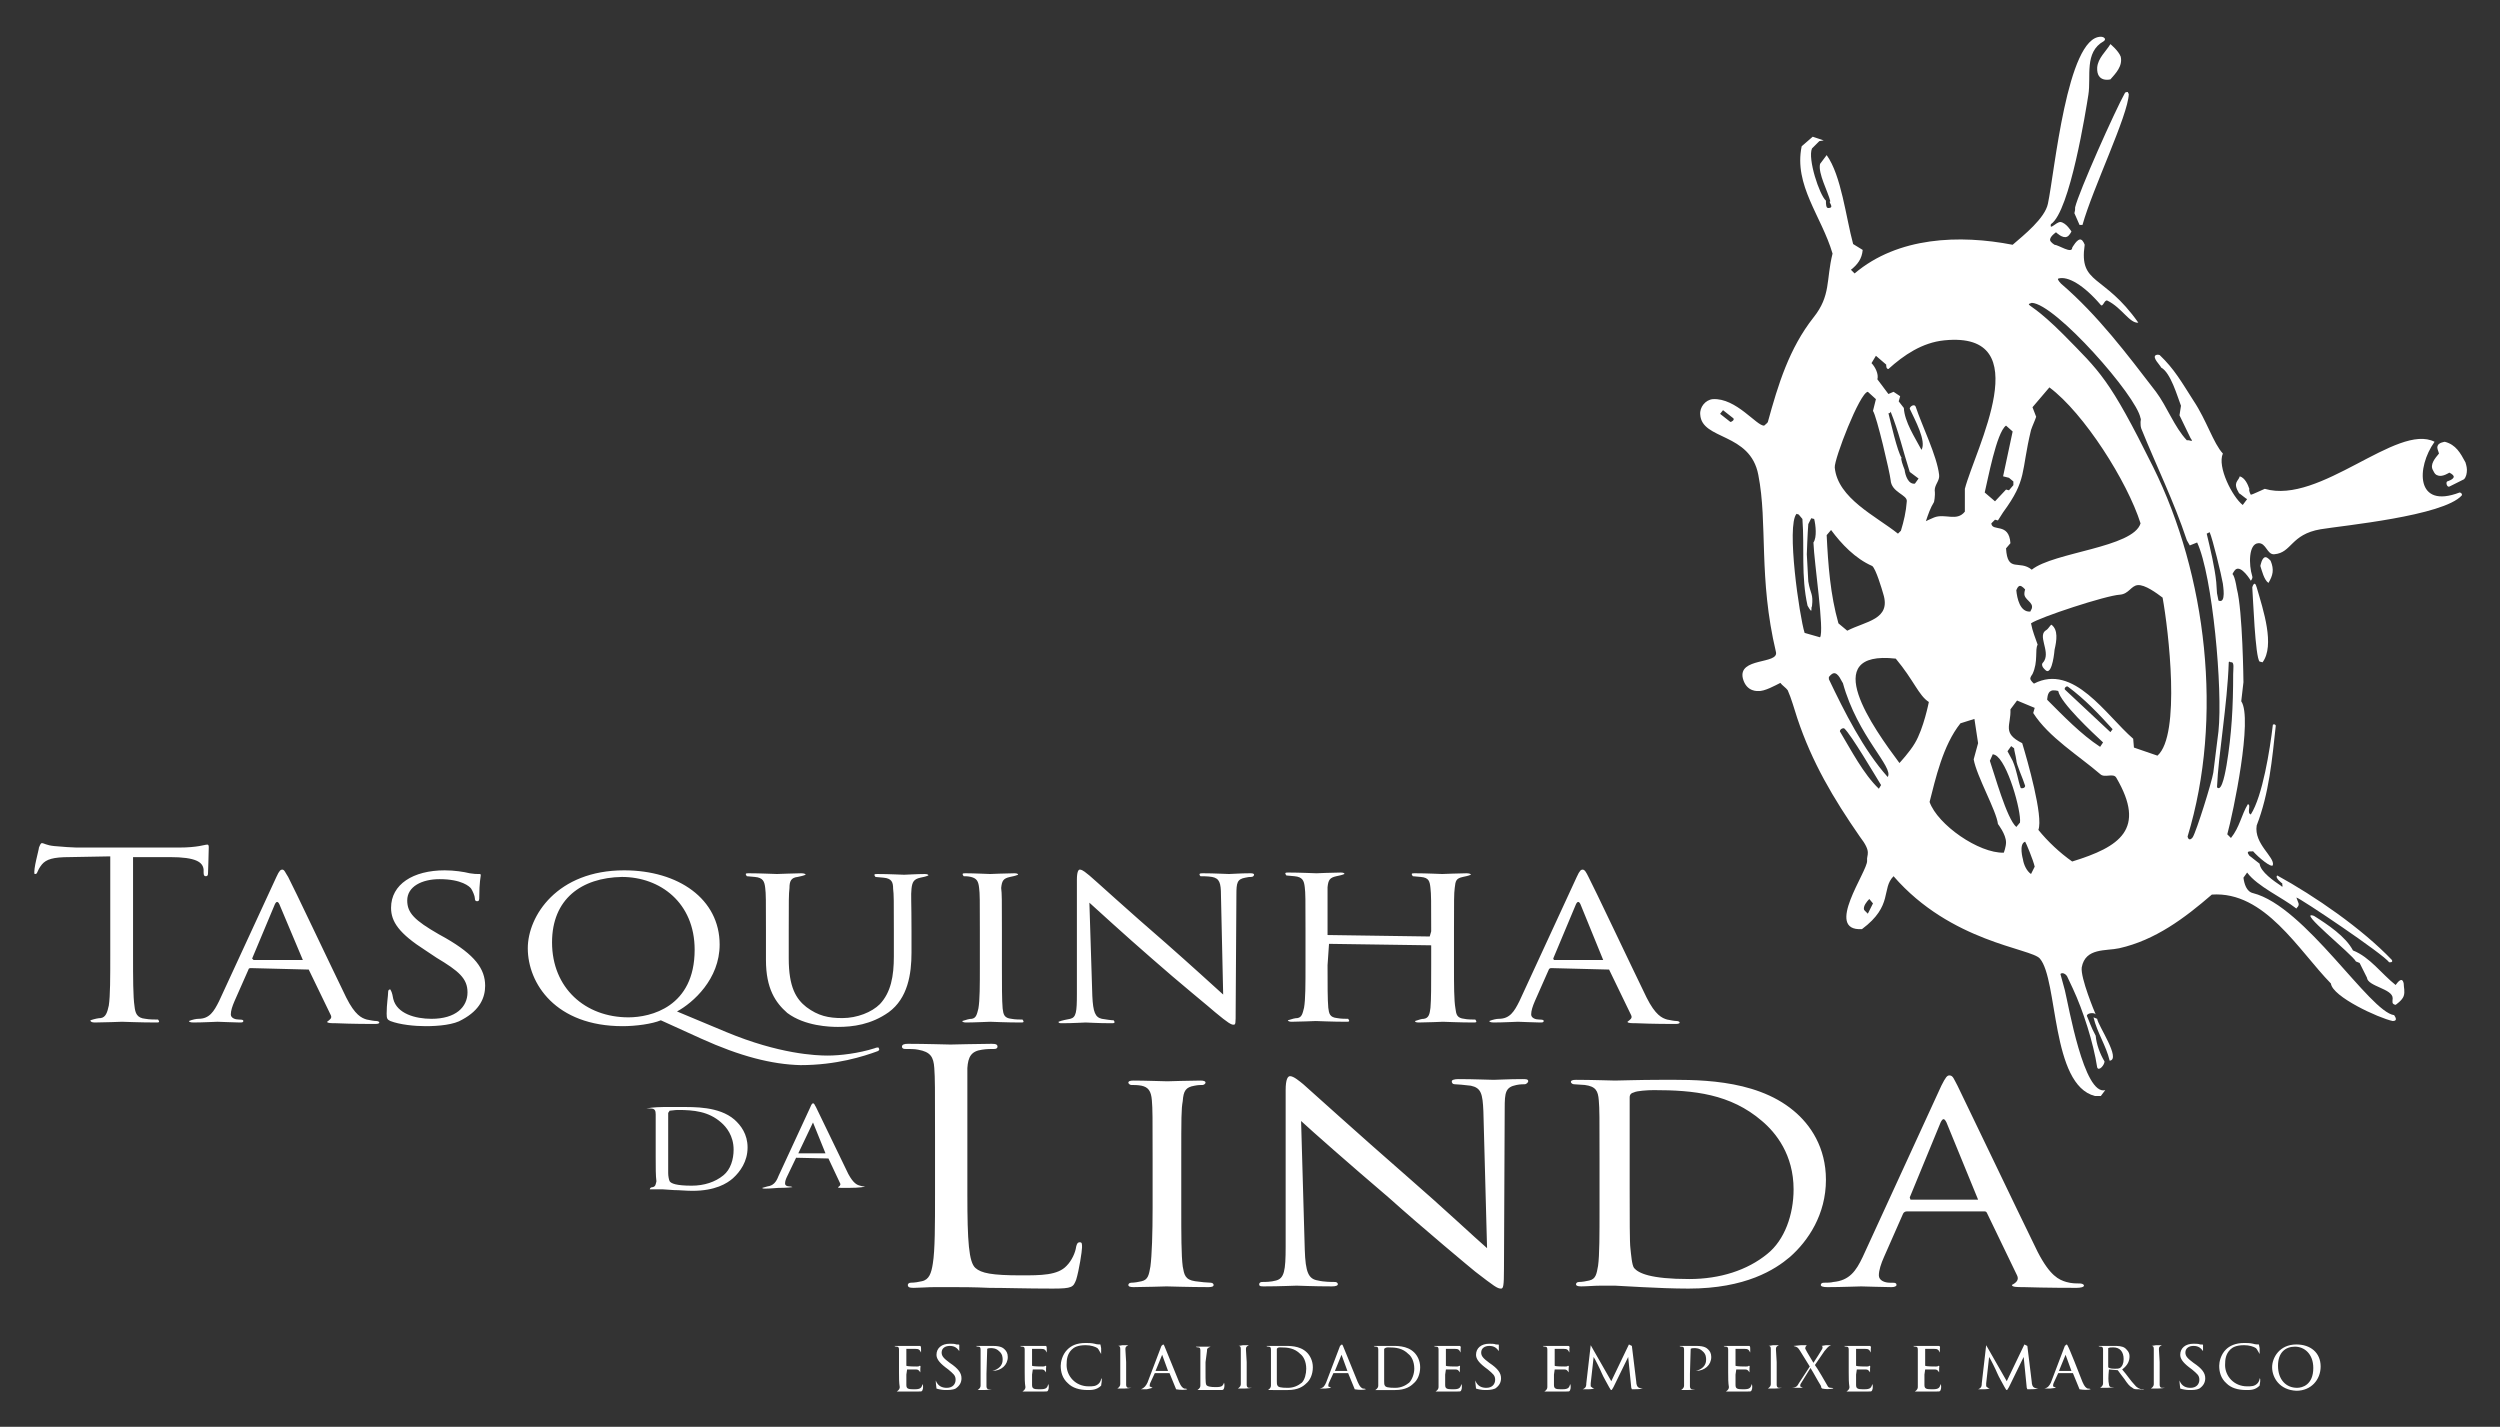 <?xml version="1.0" encoding="utf-8"?>
<!-- Generator: Adobe Illustrator 22.1.0, SVG Export Plug-In . SVG Version: 6.00 Build 0)  -->
<svg version="1.1" id="Layer_1" xmlns="http://www.w3.org/2000/svg" xmlns:xlink="http://www.w3.org/1999/xlink" x="0px" y="0px"
	 viewBox="0 0 340.1 194.1" style="enable-background:new 0 0 340.1 194.1;" xml:space="preserve">
<rect x="0" y="0" width="340.1" height="194.1" fill="#333333" stroke="none"/>
<style type="text/css">
	.st0{fill:#FFFFFF;}
</style>
<g>
	<path class="st0" d="M18.1,116.6V130c0,3,0,5.6,0.2,6.9c0.1,0.9,0.3,1.6,1.5,1.7c0.5,0.1,1.3,0.1,1.7,0.1c0.3,0.4,0.1,0.4-0.3,0.4
		c-2.1,0-4.4-0.1-4.6-0.1s-2.5,0.1-3.7,0.1c-0.4,0-0.6-0.1-0.6-0.3c0.6-0.2,1.1-0.3,1.4-0.3c0.7-0.1,0.9-0.8,1.1-1.7
		c0.2-1.3,0.2-3.8,0.2-6.9v-13.4l-5.5,0.1c-2.3,0-3.2,0.3-3.8,1c-0.4,0.5-0.5,0.8-0.6,1c-0.1,0.3-0.2,0.3-0.4,0.3
		c-0.2-0.6,0.6-3.3,0.6-3.6c0.1-0.2,0.2-0.6,0.4-0.6c0.3,0,0.6,0.3,1.7,0.4s2.5,0.2,3,0.2h14c1.2,0,2.1-0.1,2.7-0.2s0.9-0.2,1.1-0.2
		s0.2,0.2,0.2,0.4c0,1-0.1,3.1-0.1,3.5c0,0.3-0.1,0.4-0.3,0.4c-0.2,0-0.3-0.1-0.3-0.5v-0.4c-0.1-1-1-1.7-4.6-1.7L18.1,116.6z
		 M29.8,136.2l7.8-16.9c0.4-0.9,0.6-1,0.8-1c0.3,0,0.4,0.4,0.8,1c0.6,1.1,5.9,12.3,7.9,16.4c1.2,2.4,2.1,2.8,2.8,3
		c0.5,0.1,1,0.2,1.3,0.2c0.2,0,0.4,0.1,0.4,0.2c0,0.2-0.4,0.2-0.7,0.2c-0.5,0-2.9,0-5.2-0.1c-0.6,0-1.2,0-1.2-0.2
		c0.4-0.3,0.7-0.5,0.5-0.9l-3-6.2l-7.9-0.2c-0.2,0-0.3,0.1-0.3,0.2l-1.9,4.3c-0.3,0.7-0.5,1.3-0.5,1.8s0.6,0.7,1.1,0.7
		c0.6,0,0.6,0.1,0.6,0.2c0,0.2-0.2,0.2-0.5,0.2c-0.8,0-2.6-0.1-3-0.1c-0.3,0-2,0.1-3.3,0.1c-0.4,0-0.6-0.1-0.6-0.2
		c0.5-0.2,1-0.3,1.3-0.3C28.5,138.6,29.1,137.6,29.8,136.2z M34.5,130.6h6.7L38,123c-0.2-0.4-0.4-0.4-0.6,0l-3.1,7.4L34.5,130.6z
		 M57.9,139.6c-1.5,0-3.5-0.2-4.8-0.7c-0.4-0.2-0.5-0.3-0.5-1c0-1.3,0.2-2.4,0.2-2.9c0-0.3,0.1-0.4,0.3-0.4c0.3,0.5,0.3,0.9,0.4,1.3
		c0.5,2,3,2.7,5.2,2.7c3.3,0,4.9-1.6,4.9-3.6c0-1.9-1.2-2.9-4.2-4.7l-1.5-1c-3.6-2.3-4.7-3.9-4.7-5.8c0-3.2,3-5.1,7.3-5.1
		c1.3,0,2.6,0.2,3.4,0.4c0.6,0.1,0.9,0.1,1.2,0.1s0.3,0,0.3,0.2c0,0.1-0.2,1-0.2,2.9c0,0.4,0,0.6-0.3,0.6c-0.2,0-0.3-0.1-0.3-0.4
		s-0.3-1-0.5-1.3c-0.2-0.3-1.3-1.3-4.3-1.3c-2.4,0-4.4,1-4.4,2.9c0,1.7,1,2.7,4.3,4.6l0.9,0.5c4,2.3,5.4,4.2,5.4,6.5
		c0,1.6-0.7,3.3-3.1,4.6C61.8,139.4,59.7,139.6,57.9,139.6z M95.4,141.3l-5.5-2.5c-1.2,0.5-3.4,0.8-5.2,0.8
		c-9.1,0-12.9-5.8-12.9-10.6c0-4.4,4-10.6,13.1-10.6c7.4,0,13,3.9,13,10.1c0,4.7-3.6,7.9-5.8,9.1l6.7,2.8c7.2,3,12.2,3.2,13.8,3.2
		c1.7,0,4.2-0.3,6.4-1c0.2-0.1,0.4-0.1,0.5-0.1c0.2,0.3,0.1,0.4-0.1,0.5c-1.9,0.7-5.6,1.9-10.5,1.9
		C105,144.8,100.7,143.7,95.4,141.3z M75.1,128.2c0,6.2,4.5,10.2,10.4,10.2c3,0,9-1.4,9-9.2c0-6.4-4.7-9.9-9.9-9.9
		C79.1,119.4,75.1,122.3,75.1,128.2z M104.2,130.6v-4c0-4.2,0-5-0.1-5.8c-0.1-0.9-0.3-1.4-1.4-1.5c-0.3,0-0.8-0.1-1.1-0.1
		c-0.3-0.4-0.1-0.4,0.3-0.4c1.5,0,3.5,0.1,3.8,0.1s2.4-0.1,3.3-0.1c0.4,0,0.6,0.1,0.6,0.2c-0.5,0.2-0.7,0.2-1.1,0.3
		c-0.9,0.1-1.1,0.6-1.1,1.5c-0.1,0.9-0.1,1.6-0.1,5.8v3.8c0,3.9,1,5.5,2.4,6.6c1.6,1.2,3,1.5,4.9,1.5c2,0,4-0.8,5.1-1.9
		c1.5-1.6,1.9-3.8,1.9-6.5v-3.4c0-4.2,0-5-0.1-5.8c0-0.9-0.2-1.4-1.3-1.5c-0.3,0-0.8-0.1-1.1-0.1c-0.3-0.4-0.1-0.4,0.3-0.4
		c1.5,0,3.4,0.1,3.6,0.1s1.8-0.1,2.8-0.1c0.4,0,0.5,0.1,0.5,0.2c-0.5,0.2-0.7,0.2-1.1,0.3c-0.9,0.2-1.1,0.6-1.2,1.5s0,1.6,0,5.8v2.9
		c0,2.9-0.5,6.2-3.1,8.1c-2.4,1.7-4.9,2-6.9,2c-1.1,0-4.5-0.1-6.9-1.9C105.5,136.4,104.2,134.5,104.2,130.6z M136.3,126.6v4.8
		c0,2.6,0,4.7,0.1,5.8c0.1,0.8,0.2,1.3,1.2,1.4c0.5,0.1,1.2,0.1,1.5,0.1c0.3,0.4,0.1,0.4-0.3,0.4c-1.8,0-4-0.1-4.1-0.1
		c-0.2,0-2.2,0.1-3.3,0.1c-0.3,0-0.5-0.1-0.5-0.2c0.6-0.2,1-0.3,1.3-0.3c0.6-0.1,0.7-0.6,0.9-1.4c0.2-1.1,0.2-3.2,0.2-5.8v-4.8
		c0-4.2,0-5-0.1-5.8c-0.1-0.9-0.3-1.3-1.1-1.5c-0.4-0.1-0.8-0.1-1-0.1c-0.3-0.4-0.1-0.4,0.3-0.4c1.1,0,3.1,0.1,3.3,0.1
		c0.1,0,2.3-0.1,3.3-0.1c0.4,0,0.5,0.1,0.5,0.2c-0.5,0.2-0.7,0.2-1.1,0.3c-0.9,0.2-1.1,0.5-1.2,1.5
		C136.3,121.6,136.3,122.4,136.3,126.6z M148.2,122.8l0.4,12.7c0.1,2.2,0.4,2.9,1.3,3.1c0.6,0.1,1.3,0.2,1.6,0.2
		c0.3,0.4,0,0.4-0.3,0.4c-1.9,0-3.2-0.1-3.5-0.1s-1.7,0.1-3.2,0.1c-0.3,0-0.5,0-0.5-0.2c0.5-0.2,1.1-0.3,1.6-0.4
		c0.8-0.2,0.9-0.9,0.9-3.4v-15.5c0-1.1,0.2-1.4,0.4-1.4c0.4,0,0.9,0.5,1.3,0.8c0.5,0.4,5.3,4.8,10.4,9.2c3.3,2.9,6.8,6.1,7.8,7
		l-0.3-13.5c0-1.7-0.2-2.3-1.2-2.5c-0.6-0.1-1.3-0.1-1.6-0.1c-0.3-0.4,0-0.4,0.4-0.4c1.5,0,3.1,0.1,3.5,0.1s1.5-0.1,2.8-0.1
		c0.3,0,0.6,0,0.6,0.2c0,0.1-0.1,0.3-0.4,0.3c-0.2,0-0.4,0-0.8,0.1c-1.1,0.2-1.2,0.7-1.2,2.3l-0.1,15.8c0,1.8,0,1.9-0.3,1.9
		s-0.7-0.2-2.5-1.7c-0.3-0.3-5.1-4.2-8.6-7.3C152.9,127.1,149.2,123.7,148.2,122.8z M197.8,126.6v4.8c0,2.6,0,4.7,0.2,5.8
		c0.1,0.8,0.2,1.3,1.2,1.4c0.4,0.1,1.2,0.1,1.5,0.1c0.3,0.4,0.1,0.4-0.3,0.4c-1.8,0-3.9-0.1-4.1-0.1c-0.1,0-2.3,0.1-3.3,0.1
		c-0.4,0-0.5-0.1-0.5-0.2c0.6-0.2,0.9-0.3,1.2-0.3c0.7-0.1,0.8-0.7,0.9-1.5c0.1-1.1,0.1-3.1,0.1-5.8v-2.7l-13.9-0.2l-0.2,2.9
		c0,2.6,0,4.7,0.1,5.8c0.1,0.8,0.2,1.3,1.2,1.4c0.5,0.1,1.2,0.1,1.5,0.1c0.3,0.4,0.1,0.4-0.3,0.4c-1.8,0-3.9-0.1-4.1-0.1
		c-0.2,0-2.3,0.1-3.3,0.1c-0.3,0-0.5-0.1-0.5-0.2c0.6-0.2,1-0.3,1.3-0.3c0.6-0.1,0.7-0.6,0.9-1.4c0.2-1.1,0.2-3.2,0.2-5.8v-4.8
		c0-4.2,0-5-0.1-5.8c-0.1-0.9-0.3-1.4-1.4-1.5c-0.3,0-0.8-0.1-1.1-0.1c-0.3-0.4-0.1-0.4,0.3-0.4c1.5,0,3.6,0.1,3.8,0.1
		c0.1,0,2.2-0.1,3.3-0.1c0.4,0,0.5,0.1,0.5,0.2c-0.5,0.2-0.7,0.2-1.1,0.3c-0.9,0.2-1.1,0.5-1.2,1.5c0,0.9,0,1.7,0,5.9v0.6l13.9,0.2
		l0.2-0.7c0-4.2,0-5-0.1-5.9s-0.2-1.4-1.3-1.5c-0.3,0-0.8-0.1-1.1-0.1c-0.3-0.4-0.1-0.4,0.3-0.4c1.5,0,3.6,0.1,3.7,0.1
		c0.2,0,2.3-0.1,3.3-0.1c0.4,0,0.6,0.1,0.6,0.2c-0.5,0.2-0.7,0.2-1.1,0.3c-0.9,0.2-1,0.5-1.1,1.5
		C197.8,121.6,197.8,122.4,197.8,126.6z M206.7,136.2l7.8-16.9c0.4-0.9,0.6-1,0.8-1c0.3,0,0.5,0.4,0.8,1c0.6,1.1,5.9,12.3,7.9,16.4
		c1.2,2.4,2.1,2.8,2.8,3c0.5,0.1,1,0.2,1.3,0.2c0.2,0,0.4,0.1,0.4,0.2c0,0.2-0.4,0.2-0.7,0.2c-0.5,0-2.9,0-5.2-0.1
		c-0.6,0-1.2,0-1.2-0.2c0.4-0.3,0.7-0.5,0.5-0.9l-3-6.2l-7.9-0.2c-0.1,0-0.3,0.1-0.3,0.2l-1.9,4.3c-0.3,0.7-0.5,1.3-0.5,1.8
		s0.6,0.7,1.1,0.7c0.6,0,0.6,0.1,0.6,0.2c0,0.2-0.2,0.2-0.5,0.2c-0.8,0-2.6-0.1-3-0.1c-0.3,0-2,0.1-3.3,0.1c-0.4,0-0.6-0.1-0.6-0.2
		c0.5-0.2,1-0.3,1.3-0.3C205.4,138.6,206,137.6,206.7,136.2z M211.4,130.6h6.7L215,123c-0.2-0.4-0.4-0.4-0.6,0l-3.1,7.4L211.4,130.6
		z M89.2,157.4v-2.6c0-2.3,0-2.7,0-3.2s-0.1-0.8-0.7-0.8h-0.6c1-0.2,2.2-0.2,2.3-0.2c0.2,0,1.4,0,2.4,0c1.8,0,5.2-0.1,7.3,1.7
		c0.9,0.8,1.8,2,1.8,3.8c0,1.9-1,3.3-2,4.2c-0.8,0.7-2.4,1.7-5.5,1.7c-0.8,0-1.8-0.1-2.5-0.1l-1.5-0.1h-0.7h-1.1
		c0-0.2,0.2-0.3,0.4-0.3c0.4-0.1,0.4-0.4,0.5-0.8C89.2,160,89.2,158.8,89.2,157.4z M90.9,151.4v5c0,1.6,0,3,0,3.2
		c0,0.4,0.1,0.9,0.2,1.1c0.2,0.3,0.9,0.6,3,0.6c1.7,0,3.2-0.5,4.3-1.4c1-0.8,1.4-2.2,1.4-3.5c0-1.9-1-3.1-1.7-3.7
		c-1.7-1.5-3.7-1.7-5.9-1.7c-0.4,0-0.9,0.1-1.1,0.1L90.9,151.4z M105.9,160l4.3-9.3c0.2-0.5,0.3-0.6,0.4-0.6c0.2,0,0.2,0.2,0.4,0.5
		c0.3,0.6,3.3,6.8,4.4,9.1c0.7,1.3,1.2,1.5,1.6,1.6c0.3,0.1,0.5,0.1,0.7,0.1c-0.5,0.2-1.8,0.2-3.1,0.2c-0.4,0-0.6,0-0.6-0.1
		c0.2-0.1,0.4-0.3,0.3-0.5l-1.6-3.4l-4.4-0.1l-1.2,2.5c-0.2,0.4-0.3,0.7-0.3,1s0.3,0.4,0.6,0.4c0.3,0,0.4,0.1,0.4,0.1
		c-0.7,0.1-1.7,0.1-1.9,0.1c-0.2,0-1.1,0.1-1.8,0.1c-0.2,0-0.4,0-0.4-0.1l0.7-0.2C105.2,161.3,105.6,160.8,105.9,160z M108.6,156.9
		h3.7l-1.7-4.2L108.6,156.9L108.6,156.9z M131.6,154.7v7.8c0,6.4,0.2,9.2,1.1,10c0.8,0.7,2.2,1,6.2,1c2.7,0,5,0,6.2-1.3
		c0.7-0.7,1.2-1.8,1.3-2.6c0.1-0.4,0.2-0.6,0.5-0.6s0.3,0.2,0.3,0.7s-0.4,3.1-0.8,4.4c-0.4,1-0.5,1.2-3.2,1.2
		c-3.7,0-6.4-0.1-8.6-0.1c-2.2-0.1-3.8-0.1-5.3-0.1c-0.2,0-1.1,0-2.1,0c-1,0-2.2,0.1-2.9,0.1c-0.6,0-0.8-0.1-0.8-0.4
		c0-0.1,0.1-0.3,0.4-0.3c0.5,0,1.1-0.1,1.5-0.2c1-0.2,1.3-1.1,1.5-2.4c0.3-1.8,0.3-5.3,0.3-9.5v-7.7c0-6.8,0-8-0.1-9.4
		c-0.1-1.5-0.5-2.2-2.2-2.5c-0.4-0.1-1.3-0.1-1.8-0.1c-0.2,0-0.4-0.1-0.4-0.3c0-0.3,0.3-0.4,0.8-0.4c2.3,0,5.6,0.1,5.8,0.1
		s4-0.1,5.6-0.1c0.6,0,0.8,0.1,0.8,0.4c0,0.2-0.2,0.3-0.4,0.3c-0.4,0-1.1,0-1.7,0.1c-1.5,0.2-1.9,1-2,2.5
		C131.6,146.7,131.6,147.9,131.6,154.7z M160.7,157.7v6.6c0,3.6,0,6.5,0.2,8c0.2,1.1,0.3,1.8,1.7,2c0.7,0.1,1.7,0.2,2.1,0.2
		c0.3,0,0.4,0.2,0.4,0.3c0,0.2-0.2,0.3-0.7,0.3c-2.5,0-5.5-0.1-5.7-0.1c-0.3,0-3.1,0.1-4.5,0.1c-0.5,0-0.7-0.1-0.7-0.3
		c0-0.1,0.1-0.3,0.4-0.3c0.4,0,1-0.1,1.4-0.2c0.9-0.2,1-0.9,1.2-2c0.2-1.5,0.3-4.5,0.3-8v-6.6c0-5.8,0-6.8-0.1-8
		c-0.1-1.3-0.5-1.8-1.4-2c-0.5-0.1-1.1-0.1-1.4-0.1c-0.2,0-0.4-0.2-0.4-0.3c0-0.2,0.2-0.3,0.7-0.3c1.5,0,4.3,0.1,4.6,0.1
		c0.2,0,3.1-0.1,4.5-0.1c0.5,0,0.7,0.1,0.7,0.3c0,0.1-0.2,0.3-0.4,0.3c-0.3,0-0.6,0-1.1,0.1c-1.2,0.2-1.5,0.7-1.6,2.1
		C160.7,150.9,160.7,152,160.7,157.7z M177,152.5l0.5,17.5c0.1,3.1,0.5,4,1.8,4.2c0.8,0.2,1.9,0.2,2.3,0.2c0.2,0,0.4,0.1,0.4,0.3
		s-0.3,0.3-0.8,0.3c-2.6,0-4.4-0.1-4.8-0.1c-0.4,0-2.3,0.1-4.4,0.1c-0.5,0-0.7,0-0.7-0.3c0-0.2,0.2-0.3,0.4-0.3c0.4,0,1.2,0,1.9-0.2
		c1.1-0.3,1.3-1.3,1.3-4.6v-21.3c0-1.5,0.3-1.9,0.6-1.9c0.5,0,1.3,0.7,1.8,1.1c0.7,0.6,7.3,6.6,14.3,12.7c4.5,3.9,9.3,8.4,10.7,9.6
		l-0.5-18.6c-0.1-2.4-0.3-3.2-1.7-3.5c-0.8-0.1-1.9-0.2-2.2-0.2s-0.4-0.2-0.4-0.4s0.4-0.3,0.9-0.3c2.1,0,4.2,0.1,4.8,0.1
		c0.5,0,2-0.1,3.9-0.1c0.5,0,0.8,0,0.8,0.3c0,0.1-0.2,0.4-0.5,0.4c-0.2,0-0.6,0-1.1,0.1c-1.5,0.3-1.6,1-1.6,3.2l-0.1,21.8
		c0,2.4-0.1,2.7-0.4,2.7c-0.5,0-0.9-0.3-3.5-2.3c-0.5-0.4-7-5.8-11.8-10.1C183.5,158.3,178.4,153.8,177,152.5z M217.6,164.3v-6.6
		c0-5.8,0-6.8-0.1-8c-0.1-1.3-0.4-1.9-1.9-2.1c-0.4,0-1.1-0.1-1.5-0.1c-0.2,0-0.4-0.2-0.4-0.3c0-0.2,0.2-0.3,0.7-0.3
		c2.1,0,5,0.1,5.3,0.1c0.5,0,3.4-0.1,6.1-0.1c4.5,0,12.8-0.3,18.2,4.2c2.3,1.9,4.4,5,4.4,9.4c0,4.7-2.4,8.3-4.9,10.5
		c-2,1.7-6,4.3-13.8,4.3c-2,0-4.4-0.1-6.3-0.2c-2-0.1-3.5-0.2-3.7-0.2c-0.1,0-0.9,0-1.9,0c-0.9,0-2,0.1-2.7,0.1
		c-0.5,0-0.7-0.1-0.7-0.3c0-0.1,0.1-0.3,0.4-0.3c0.4,0,1-0.1,1.4-0.2c0.9-0.2,1-0.9,1.2-2C217.6,170.8,217.6,167.9,217.6,164.3z
		 M221.7,149.3v12.4c0,3.9,0,7.4,0.1,8.1c0.1,0.9,0.2,2.3,0.5,2.7c0.6,0.7,2.2,1.5,7.5,1.5c4.2,0,7.9-1.2,10.6-3.4
		c2.4-1.9,3.6-5.4,3.6-8.8c0-4.7-2.4-7.7-4.3-9.3c-4.3-3.7-9.3-4.2-14.7-4.2c-0.9,0-2.3,0.1-2.7,0.3
		C221.9,148.7,221.7,148.9,221.7,149.3z M253.4,171l10.7-23.3c0.6-1.2,0.8-1.4,1.1-1.4c0.5,0,0.6,0.5,1.1,1.4
		c0.8,1.6,8.1,16.9,10.9,22.6c1.7,3.3,2.9,3.8,3.9,4.1c0.7,0.2,1.3,0.2,1.8,0.2c0.3,0,0.6,0.1,0.6,0.3s-0.5,0.3-1,0.3
		c-0.7,0-4,0-7.2-0.1c-0.9,0-1.6,0-1.6-0.3c0.6-0.3,1-0.7,0.7-1.3l-4.1-8.5c-0.1-0.2-0.2-0.2-0.4-0.2h-10.5c-0.2,0-0.4,0.1-0.5,0.3
		l-2.6,5.9c-0.4,0.9-0.7,1.8-0.7,2.5s0.8,1,1.5,1h0.4c0.4,0,0.5,0.1,0.5,0.3s-0.3,0.3-0.7,0.3c-1.1,0-3.6-0.1-4.1-0.1
		s-2.7,0.1-4.6,0.1c-0.6,0-0.9-0.1-0.9-0.3s0.2-0.3,0.4-0.3c0.3,0,1,0,1.3-0.1C251.6,174.2,252.5,172.9,253.4,171z M259.9,163.2h9.2
		l-4.3-10.5c-0.3-0.6-0.5-0.6-0.8,0l-4.2,10.2L259.9,163.2z M122.3,186.7v-1.4c0-1.2,0-1.5,0-1.7c0-0.3-0.1-0.4-0.3-0.4
		c-0.3,0-0.3-0.1-0.3-0.1h1.1h2c0.2,0,0.3,0,0.4,0c0.1,0.1,0.1,0.2,0.1,0.4c0,0.1,0,0.4,0,0.5c-0.2-0.4-0.3-0.5-0.8-0.5
		c-0.1,0-1.1,0-1.2,0v2.3c0.2,0.1,1.2,0.1,1.4,0.1c0.2,0,0.3,0,0.4-0.1c0.2,0,0.1,0.1,0.1,0.4v0.5c-0.2-0.3-0.3-0.4-0.6-0.4
		c-0.2,0-1.1,0-1.2,0l-0.1,0.7v1.4c0,0.5,0.2,0.6,1,0.6c0.2,0,0.6,0,0.8-0.1c0.2-0.1,0.3-0.2,0.4-0.6c0.1,0.1,0.1,0.6,0,0.8
		s-0.1,0.2-0.5,0.2c-0.6,0-1.1,0-1.4,0h-0.7h-0.4H122c0.3-0.2,0.4-0.4,0.4-0.6C122.3,188.1,122.3,187.5,122.3,186.7z M128.6,189.1
		c-0.4,0-0.9-0.1-1.2-0.2c-0.1-0.7-0.1-1-0.1-1.1c0.3,0.8,0.9,1,1.5,1c0.8,0,1.2-0.5,1.2-1.1s-0.3-0.8-1-1.4l-0.4-0.3
		c-0.9-0.7-1.2-1.2-1.2-1.7c0-0.9,0.7-1.5,1.8-1.5c0.3,0,0.7,0,0.9,0.1c0.4,0,0.4,0,0.4,0.1c0,0,0,0.3,0,0.8
		c-0.3-0.4-0.6-0.7-1.3-0.7c-0.6,0-1.1,0.3-1.1,0.9c0,0.5,0.3,0.8,1.1,1.4c1.2,0.8,1.6,1.4,1.6,2.1c0,0.5-0.2,1-0.8,1.4
		C129.6,189.1,129,189.1,128.6,189.1z M133.4,186.7v-1.4c0-1.2,0-1.5,0-1.7c0-0.3-0.1-0.4-0.3-0.4c-0.3,0-0.3-0.1-0.3-0.1h1.1h1.2
		c1.1,0,1.4,0.3,1.6,0.5c0.2,0.2,0.4,0.5,0.4,1c0,1.1-0.9,1.9-2.1,1.9c0.8-0.2,1.4-0.7,1.4-1.5c0-0.3,0-0.8-0.5-1.2
		c-0.4-0.4-0.9-0.4-1.1-0.4c-0.1,0-0.4,0-0.5,0.1l-0.1,3.4c0,0.8,0,1.4,0,1.7c0,0.2,0.1,0.4,0.3,0.4h0.4c-0.5,0.1-1.1,0.1-1.1,0.1
		H133c0.3-0.2,0.4-0.4,0.4-0.6C133.4,188.1,133.4,187.5,133.4,186.7z M139.4,186.7v-1.4c0-1.2,0-1.5,0-1.7c0-0.3-0.1-0.4-0.3-0.4
		c-0.3,0-0.3-0.1-0.3-0.1h1.1h2c0.2,0,0.3,0,0.4,0c0.1,0.1,0.1,0.2,0.1,0.4c0,0.1,0,0.4,0,0.5c-0.2-0.4-0.3-0.5-0.8-0.5
		c-0.1,0-1.1,0-1.2,0v2.3c0.2,0.1,1.2,0.1,1.4,0.1s0.3,0,0.4-0.1c0.2,0,0.1,0.1,0.1,0.4v0.5c-0.2-0.3-0.3-0.4-0.6-0.4
		c-0.2,0-1.1,0-1.2,0l-0.1,0.7v1.4c0,0.5,0.2,0.6,1,0.6c0.2,0,0.6,0,0.8-0.1s0.3-0.2,0.4-0.6c0.1,0.1,0.1,0.6,0,0.8
		s-0.1,0.2-0.5,0.2c-0.6,0-1.1,0-1.4,0H140h-0.4h-0.5c0.3-0.2,0.4-0.4,0.4-0.6C139.4,188.1,139.4,187.5,139.4,186.7z M148,189.1
		c-1.2,0-2.1-0.3-2.7-0.9c-0.8-0.7-1-1.6-1-2.4c0-0.5,0.2-1.5,0.9-2.2c0.5-0.5,1.2-0.9,2.5-0.9c0.3,0,0.8,0,1.2,0.1
		c0.3,0.1,0.6,0.1,0.8,0.1l0.1,0.5v0.8c-0.2-0.3-0.3-0.6-0.5-0.8c-0.3-0.2-0.9-0.4-1.6-0.4c-1.1,0-1.6,0.3-1.9,0.6
		c-0.6,0.6-0.7,1.3-0.7,2.1c0,1.5,1.2,2.9,3,2.9c0.6,0,1,0,1.4-0.4c0.2-0.2,0.3-0.5,0.3-0.7c0.2,0.1,0,0.8,0,1
		C149.2,189.1,148.5,189.1,148,189.1z M153.2,185.3v1.4c0,0.8,0,1.4,0,1.7c0,0.2,0.1,0.4,0.3,0.4h0.4c-0.5,0.1-1.1,0.1-1.1,0.1H152
		c0.3-0.2,0.4-0.4,0.4-0.6c0-0.3,0-1,0-1.7v-1.4c0-1.2,0-1.5,0-1.7c0-0.3-0.1-0.4-0.3-0.4l0.6-0.1h0.8c-0.4,0.2-0.4,0.3-0.4,0.6
		L153.2,185.3z M156.1,188.1l1.9-5c0.3-0.3,0.3-0.2,0.4,0c0.1,0.3,1.5,3.6,2,4.9c0.3,0.7,0.5,0.8,0.7,0.9c0.4,0,0.4,0.1,0.4,0.1
		c-0.3,0.1-0.9,0.1-1.5,0l-0.9-2.2h-2l-0.6,1.3c-0.1,0.2-0.1,0.4-0.1,0.5l0.4,0.2L156,189c-0.1,0-0.5,0-0.8,0
		C155.7,188.8,155.9,188.5,156.1,188.1z M157.2,186.5h1.7l-0.8-2.2L157.2,186.5L157.2,186.5z M164,185.3v1.4c0,1.2,0,1.7,0.2,1.8
		c0.1,0.1,0.5,0.2,1.1,0.2c0.4,0,0.8,0,1-0.2c0.1-0.1,0.2-0.3,0.2-0.4c0.1,0.1,0.1,0.6,0,0.8s-0.1,0.2-0.5,0.2c-0.6,0-1.1,0-1.4,0
		h-0.9h-0.3h-0.5c0.3-0.2,0.4-0.4,0.4-0.6c0-0.3,0-1,0-1.7v-1.4c0-1.2,0-1.5,0-1.7c0-0.3-0.1-0.4-0.3-0.4c-0.3,0-0.3-0.1-0.3-0.1
		h1.1h0.9c-0.5,0.2-0.5,0.3-0.5,0.6L164,185.3z M169.6,185.3v1.4c0,0.8,0,1.4,0,1.7c0,0.2,0.1,0.4,0.3,0.4h0.4
		c-0.5,0.1-1.1,0.1-1.1,0.1h-0.8c0.3-0.2,0.4-0.4,0.4-0.6c0-0.3,0-1,0-1.7v-1.4c0-1.2,0-1.5,0-1.7c0-0.3-0.1-0.4-0.3-0.4l0.6-0.1
		h0.8c-0.4,0.2-0.4,0.3-0.4,0.6L169.6,185.3z M172.9,186.7v-1.4c0-1.2,0-1.5,0-1.7c0-0.3-0.1-0.4-0.3-0.4c-0.3,0-0.3-0.1-0.3-0.1
		h1.1h1.1c0.8,0,2.3-0.1,3.3,0.9c0.4,0.4,0.8,1.1,0.8,2c0,1-0.4,1.8-0.9,2.2c-0.4,0.4-1.1,0.9-2.5,0.9c-0.4,0-0.8,0-1.2,0h-0.7H173
		h-0.5c0.3-0.2,0.4-0.4,0.4-0.6C172.9,188.1,172.9,187.5,172.9,186.7z M173.7,183.5v2.7v1.7c0,0.2,0,0.5,0.1,0.6
		c0.1,0.2,0.4,0.3,1.4,0.3c0.8,0,1.4-0.3,1.9-0.7c0.4-0.4,0.6-1.2,0.6-1.9c0-1-0.4-1.7-0.8-2c-0.8-0.8-1.7-0.9-2.7-0.9
		C174,183.3,173.8,183.3,173.7,183.5L173.7,183.5z M180.4,188.1l1.9-5c0.3-0.3,0.3-0.2,0.4,0c0.1,0.3,1.5,3.6,2,4.9
		c0.3,0.7,0.5,0.8,0.7,0.9c0.4,0,0.4,0.1,0.4,0.1c-0.3,0.1-0.9,0.1-1.5,0l-0.9-2.2h-2l-0.6,1.3c-0.1,0.2-0.1,0.4-0.1,0.5l0.4,0.2
		l-0.8,0.1c-0.1,0-0.5,0-0.8,0C180.1,188.8,180.2,188.5,180.4,188.1z M181.6,186.5h1.7l-0.8-2.2L181.6,186.5L181.6,186.5z
		 M187.5,186.7v-1.4c0-1.2,0-1.5,0-1.7c0-0.3-0.1-0.4-0.3-0.4c-0.3,0-0.3-0.1-0.3-0.1h1.1h1.1c0.8,0,2.3-0.1,3.3,0.9
		c0.4,0.4,0.8,1.1,0.8,2c0,1-0.4,1.8-0.9,2.2c-0.4,0.4-1.1,0.9-2.5,0.9c-0.4,0-0.8,0-1.2,0h-0.7h-0.3h-0.5c0.3-0.2,0.4-0.4,0.4-0.6
		C187.5,188.1,187.5,187.5,187.5,186.7z M188.3,183.5v2.7v1.7c0,0.2,0,0.5,0.1,0.6c0.1,0.2,0.4,0.3,1.4,0.3c0.8,0,1.4-0.3,1.9-0.7
		c0.4-0.4,0.7-1.2,0.7-1.9c0-1-0.4-1.7-0.8-2c-0.8-0.8-1.7-0.9-2.7-0.9C188.7,183.3,188.5,183.3,188.3,183.5L188.3,183.5z
		 M195.7,186.7v-1.4c0-1.2,0-1.5,0-1.7c0-0.3-0.1-0.4-0.3-0.4c-0.3,0-0.3-0.1-0.3-0.1h1.1h2c0.2,0,0.3,0,0.4,0
		c0.2,0.1,0.1,0.2,0.1,0.4c0,0.1,0,0.4,0,0.5c-0.2-0.4-0.3-0.5-0.8-0.5c-0.1,0-1.1,0-1.2,0v2.3c0.1,0.1,1.2,0.1,1.4,0.1
		s0.3,0,0.4-0.1c0.2,0,0.1,0.1,0.1,0.4v0.5c-0.2-0.3-0.3-0.4-0.6-0.4c-0.2,0-1.1,0-1.3,0l-0.1,0.7v1.4c0,0.5,0.2,0.6,1,0.6
		c0.2,0,0.6,0,0.8-0.1s0.3-0.2,0.4-0.6c0.1,0.1,0.1,0.6,0,0.8s-0.1,0.2-0.5,0.2c-0.6,0-1.1,0-1.4,0h-0.7h-0.4h-0.5
		c0.3-0.2,0.4-0.4,0.4-0.6C195.7,188.1,195.7,187.5,195.7,186.7z M202,189.1c-0.4,0-0.9-0.1-1.2-0.2c-0.1-0.7-0.1-1-0.1-1.1
		c0.3,0.8,0.9,1,1.5,1c0.8,0,1.2-0.5,1.2-1.1s-0.3-0.8-1-1.4L202,186c-0.9-0.7-1.2-1.2-1.2-1.7c0-0.9,0.7-1.5,1.8-1.5
		c0.3,0,0.7,0,0.9,0.1c0.4,0,0.4,0,0.4,0.1c0,0,0,0.3,0,0.8c-0.3-0.4-0.6-0.7-1.3-0.7c-0.6,0-1.1,0.3-1.1,0.9c0,0.5,0.3,0.8,1.1,1.4
		c1.2,0.8,1.6,1.4,1.6,2.1c0,0.5-0.2,1-0.8,1.4C202.9,189.1,202.4,189.1,202,189.1z M210.5,186.7v-1.4c0-1.2,0-1.5,0-1.7
		c0-0.3-0.1-0.4-0.3-0.4c-0.3,0-0.3-0.1-0.3-0.1h1.1h2c0.2,0,0.3,0,0.4,0c0.2,0.1,0.1,0.2,0.1,0.4c0,0.1,0,0.4,0,0.5
		c-0.2-0.4-0.3-0.5-0.8-0.5c-0.1,0-1.1,0-1.2,0v2.3c0.1,0.1,1.2,0.1,1.4,0.1s0.3,0,0.4-0.1c0.2,0,0.1,0.1,0.1,0.4v0.5
		c-0.2-0.3-0.3-0.4-0.6-0.4c-0.2,0-1.1,0-1.3,0l-0.1,0.7v1.4c0,0.5,0.2,0.6,1,0.6c0.2,0,0.6,0,0.8-0.1s0.3-0.2,0.4-0.6
		c0.1,0.1,0.1,0.6,0,0.8s-0.1,0.2-0.5,0.2c-0.6,0-1.1,0-1.4,0H211h-0.4h-0.5c0.3-0.2,0.4-0.4,0.4-0.6
		C210.5,188.1,210.5,187.5,210.5,186.7z M222,183.1l0.6,4.9c0,0.3,0.1,0.7,0.4,0.8c0.2,0.1,0.5,0.1,0.5,0.1
		c-0.3,0.1-1.2,0.1-1.5,0.1c-0.1-0.2-0.1-0.3-0.1-0.4c0,0,0,0-0.4-4l-2,4.1c-0.2,0.3-0.2,0.4-0.3,0.4s-0.1-0.1-0.3-0.4
		c-0.2-0.4-0.8-1.4-1-1.9s-0.9-1.9-1.1-2.2l-0.4,3.6v0.4c0.3,0.3,0.5,0.3,0.5,0.3c-0.4,0.1-0.8,0.1-0.9,0.1h-0.7
		c0.5-0.2,0.5-0.5,0.5-0.8l0.6-5.2l2.8,4.9l2.4-5L222,183.1z M229.1,186.7v-1.4c0-1.2,0-1.5,0-1.7c0-0.3-0.1-0.4-0.3-0.4
		c-0.3,0-0.3-0.1-0.3-0.1h1.1h1.2c1.1,0,1.4,0.3,1.6,0.5c0.2,0.2,0.4,0.5,0.4,1c0,1.1-0.9,1.9-2.1,1.9c0.8-0.2,1.4-0.7,1.4-1.5
		c0-0.3,0-0.8-0.5-1.2c-0.4-0.4-0.9-0.4-1.1-0.4c-0.1,0-0.4,0-0.5,0.1l-0.1,3.4c0,0.8,0,1.4,0,1.7c0,0.2,0.1,0.4,0.3,0.4h0.4
		c-0.5,0.1-1.1,0.1-1.1,0.1h-0.8c0.3-0.2,0.4-0.4,0.4-0.6C229.1,188.1,229.1,187.5,229.1,186.7z M235.1,186.7v-1.4
		c0-1.2,0-1.5,0-1.7c0-0.3-0.1-0.4-0.3-0.4c-0.3,0-0.3-0.1-0.3-0.1h1.1h2c0.2,0,0.3,0,0.4,0c0.1,0.1,0.1,0.2,0.1,0.4
		c0,0.1,0,0.4,0,0.5c-0.2-0.4-0.3-0.5-0.8-0.5c-0.1,0-1.1,0-1.2,0v2.3c0.2,0.1,1.2,0.1,1.4,0.1s0.3,0,0.4-0.1c0.2,0,0.1,0.1,0.1,0.4
		v0.5c-0.2-0.3-0.3-0.4-0.6-0.4c-0.2,0-1.1,0-1.2,0l-0.1,0.7v1.4c0,0.5,0.2,0.6,1,0.6c0.2,0,0.6,0,0.8-0.1s0.3-0.2,0.4-0.6
		c0.1,0.1,0.1,0.6,0,0.8s-0.1,0.2-0.5,0.2c-0.6,0-1.1,0-1.4,0h-0.7h-0.4h-0.5c0.3-0.2,0.4-0.4,0.4-0.6
		C235.1,188.1,235.1,187.5,235.1,186.7z M241.7,185.3v1.4c0,0.8,0,1.4,0,1.7c0,0.2,0.1,0.4,0.3,0.4h0.4c-0.5,0.1-1.1,0.1-1.1,0.1
		h-0.8c0.3-0.2,0.4-0.4,0.4-0.6c0-0.3,0-1,0-1.7v-1.4c0-1.2,0-1.5,0-1.7c0-0.3-0.1-0.4-0.3-0.4l0.6-0.1h0.8
		c-0.4,0.2-0.4,0.3-0.4,0.6L241.7,185.3z M244.7,188.2l1.5-2.3l-1.3-2.1c-0.2-0.3-0.3-0.5-0.6-0.6c-0.1,0-0.3-0.1-0.3-0.1l1-0.1h0.8
		c-0.3,0.3-0.2,0.5-0.2,0.5c0.3,0.6,0.7,1.2,1.1,1.9c0.2-0.3,1.1-1.7,1.2-1.9c0.1-0.3,0-0.4-0.1-0.4l0.6-0.1h0.7
		c-0.5,0.2-0.6,0.5-0.9,0.8l-1.3,1.9c0.2,0.2,1.6,2.6,1.7,2.8c0.1,0.2,0.2,0.3,0.5,0.3s0.3,0.1,0.3,0.1c-0.6,0.1-1,0.1-1.5,0
		c-0.2-0.1-0.1-0.2-0.2-0.4c-0.5-0.8-0.9-1.6-1.4-2.4l-1.3,2.1c-0.1,0.1-0.1,0.3-0.1,0.4c0.3,0.2,0.4,0.2,0.4,0.2h-0.9
		c-0.1,0-0.5,0-0.8,0C244.3,188.8,244.5,188.6,244.7,188.2z M251.5,186.7v-1.4c0-1.2,0-1.5,0-1.7c0-0.3-0.1-0.4-0.3-0.4
		c-0.3,0-0.3-0.1-0.3-0.1h1.1h2c0.2,0,0.3,0,0.4,0c0.2,0.1,0.1,0.2,0.1,0.4c0,0.1,0,0.4,0,0.5c-0.2-0.4-0.3-0.5-0.8-0.5
		c-0.1,0-1.1,0-1.2,0v2.3c0.2,0.1,1.2,0.1,1.4,0.1s0.3,0,0.4-0.1c0.2,0,0.1,0.1,0.1,0.4v0.5c-0.2-0.3-0.3-0.4-0.6-0.4
		c-0.2,0-1.1,0-1.2,0l-0.1,0.7v1.4c0,0.5,0.2,0.6,1,0.6c0.2,0,0.6,0,0.8-0.1s0.3-0.2,0.4-0.6c0.1,0.1,0.1,0.6,0,0.8
		s-0.1,0.2-0.5,0.2c-0.6,0-1.1,0-1.4,0h-0.7h-0.4h-0.5c0.3-0.2,0.4-0.4,0.4-0.6C251.5,188.1,251.5,187.5,251.5,186.7z M260.9,186.7
		v-1.4c0-1.2,0-1.5,0-1.7c0-0.3-0.1-0.4-0.3-0.4c-0.3,0-0.3-0.1-0.3-0.1h1.1h2c0.2,0,0.3,0,0.4,0c0.2,0.1,0.1,0.2,0.1,0.4
		c0,0.1,0,0.4,0,0.5c-0.2-0.4-0.3-0.5-0.8-0.5c-0.1,0-1.1,0-1.2,0v2.3c0.2,0.1,1.2,0.1,1.4,0.1c0.2,0,0.3,0,0.4-0.1
		c0.2,0,0.1,0.1,0.1,0.4v0.5c-0.2-0.3-0.3-0.4-0.6-0.4c-0.2,0-1.1,0-1.3,0l-0.1,0.7v1.4c0,0.5,0.2,0.6,1,0.6c0.2,0,0.6,0,0.8-0.1
		c0.2-0.1,0.3-0.2,0.4-0.6c0.1,0.1,0.1,0.6,0,0.8s-0.1,0.2-0.5,0.2c-0.6,0-1.1,0-1.4,0h-0.7H261h-0.5c0.3-0.2,0.4-0.4,0.4-0.6
		C260.9,188.1,260.9,187.5,260.9,186.7z M275.8,183.1l0.6,4.9c0,0.3,0.1,0.7,0.4,0.8c0.2,0.1,0.5,0.1,0.5,0.1
		c-0.3,0.1-1.2,0.1-1.5,0.1c-0.1-0.2-0.1-0.3-0.1-0.4c0,0,0,0-0.4-4l-2,4.1c-0.2,0.3-0.2,0.4-0.3,0.4s-0.1-0.1-0.3-0.4
		c-0.2-0.4-0.8-1.4-1-1.9s-0.9-1.9-1.1-2.2l-0.4,3.6v0.4c0.3,0.3,0.5,0.3,0.5,0.3c-0.4,0.1-0.8,0.1-0.9,0.1h-0.7
		c0.5-0.2,0.5-0.5,0.5-0.8l0.6-5.2l2.8,4.9l2.4-5L275.8,183.1z M279,188.1l1.9-5c0.3-0.3,0.3-0.2,0.4,0c0.2,0.3,1.5,3.6,2,4.9
		c0.3,0.7,0.5,0.8,0.7,0.9c0.4,0,0.4,0.1,0.4,0.1c-0.3,0.1-0.9,0.1-1.5,0l-0.9-2.2h-2l-0.6,1.3c-0.1,0.2-0.1,0.4-0.1,0.5l0.4,0.2
		l-0.8,0.1c-0.1,0-0.5,0-0.8,0C278.6,188.8,278.8,188.5,279,188.1z M280.1,186.5h1.7l-0.8-2.2L280.1,186.5L280.1,186.5z
		 M286.1,186.7v-1.4c0-1.2,0-1.5,0-1.7c0-0.3-0.1-0.4-0.3-0.4c-0.3,0-0.3-0.1-0.3-0.1h1.1h1c0.5,0,1.1,0,1.5,0.3
		c0.2,0.2,0.6,0.5,0.6,1.1s-0.2,1.2-1,1.8c0.7,0.8,1.2,1.6,1.7,2.1c0.4,0.5,0.7,0.5,0.9,0.6c0.3,0,0.4,0.1,0.4,0.1L291,189
		c-0.5,0-0.7,0-0.9-0.2c-0.4-0.2-0.7-0.6-1.1-1.2c-0.3-0.4-0.7-0.9-0.9-1.2l-1.2-0.1c-0.1,1-0.1,1.6,0,2c0,0.2,0.1,0.4,0.3,0.4h0.4
		c-0.5,0.1-1,0.1-1.1,0.1h-0.8c0.3-0.2,0.4-0.4,0.4-0.6C286.1,188.1,286.1,187.5,286.1,186.7z M286.8,183.4v2.6
		c0.2,0.2,0.6,0.2,1,0.2c0.2,0,0.4,0,0.6-0.1c0.3-0.2,0.5-0.6,0.5-1.2c0-1-0.5-1.6-1.4-1.6C287.2,183.3,287,183.3,286.8,183.4
		L286.8,183.4z M293.8,185.3v1.4c0,0.8,0,1.4,0,1.7c0,0.2,0.1,0.4,0.3,0.4h0.4c-0.5,0.1-1.1,0.1-1.1,0.1h-0.8
		c0.3-0.2,0.4-0.4,0.4-0.6c0-0.3,0-1,0-1.7v-1.4c0-1.2,0-1.5,0-1.7c0-0.3-0.1-0.4-0.3-0.4l0.6-0.1h0.8c-0.4,0.2-0.4,0.3-0.4,0.6
		L293.8,185.3z M297.8,189.1c-0.4,0-0.9-0.1-1.2-0.2c-0.1-0.7-0.1-1-0.1-1.1c0.3,0.8,0.9,1,1.5,1c0.8,0,1.2-0.5,1.2-1.1
		s-0.3-0.8-1-1.4l-0.4-0.3c-0.9-0.7-1.2-1.2-1.2-1.7c0-0.9,0.7-1.5,1.8-1.5c0.3,0,0.7,0,0.9,0.1c0.4,0,0.4,0,0.4,0.1
		c0,0,0,0.3,0,0.8c-0.3-0.4-0.6-0.7-1.3-0.7c-0.6,0-1.1,0.3-1.1,0.9c0,0.5,0.3,0.8,1.1,1.4c1.2,0.8,1.6,1.4,1.6,2.1
		c0,0.5-0.2,1-0.8,1.4C298.8,189.1,298.3,189.1,297.8,189.1z M305.6,189.1c-1.2,0-2.1-0.3-2.7-0.9c-0.8-0.7-1-1.6-1-2.4
		c0-0.5,0.2-1.5,0.9-2.2c0.5-0.5,1.3-0.9,2.5-0.9c0.3,0,0.8,0,1.2,0.1c0.3,0.1,0.6,0.1,0.8,0.1l0.1,0.5v0.8
		c-0.2-0.3-0.3-0.6-0.5-0.8c-0.3-0.2-0.9-0.4-1.6-0.4c-1.1,0-1.6,0.3-1.9,0.6c-0.6,0.6-0.7,1.3-0.7,2.1c0,1.5,1.2,2.9,3,2.9
		c0.6,0,1,0,1.4-0.4c0.2-0.2,0.3-0.5,0.3-0.7c0.2,0.1,0,0.8,0,1C306.8,189.1,306.2,189.1,305.6,189.1z M309.1,186
		c0-1.3,1-3.1,3.3-3.1c1.9,0,3.3,1.1,3.3,3c0,1.8-1.3,3.3-3.3,3.3C310.1,189.1,309.1,187.4,309.1,186z M309.9,185.8
		c0,1.9,1.1,3,2.6,3c0.7,0,2.2-0.4,2.2-2.7c0-1.9-1.2-2.9-2.5-2.9C310.9,183.2,309.9,184,309.9,185.8z"/>
	<path class="st0" d="M285.3,138.6c0.1,0.9,3.3,5.5,1.7,5.7c-0.5-2.1-1.7-3.8-2.2-5.9L285.3,138.6z M314.8,124.6
		c1.9,1.2,4.3,2.8,5.3,4.7c2.3,0.9,3.9,3.2,5.8,4.7c0.3-0.4,0.9-1.2,1.1-0.2c0,0.5,0.2,1.1,0,1.7c-0.2,0.6-1.1,1.2-1.1,1.2
		c-0.6-0.1-0.4-0.5-0.4-0.9c0-1.3-3.4-1.6-3.5-2.8l-1-2l-0.5-0.2C320,129.8,312.3,123.7,314.8,124.6z M306.4,79.9c0,0,0.3-1.1,0.6,0
		c0.9,3.1,2.5,7.9,0.8,10.2l-0.4-0.1C306.8,89.5,306.5,81.2,306.4,79.9z M308.2,75.8c0.3,0,0.7,0.5,0.7,0.5c0.5,1.2,0.3,2-0.3,3
		c-0.6-0.4-0.9-1.7-1.1-2.3C307.5,77,307.7,75.8,308.2,75.8z M332.6,60.1c1.5,0.4,2.1,1.5,2.8,2.8c0,0,0.2,0.6,0.2,1
		c0,0.5-0.1,1-0.4,1.3l-2,1c-0.3,0.1-0.5-0.5-0.3-0.7c0,0,1-0.3,0.9-0.7c-0.1-0.3-0.6-0.5-0.6-0.5s-0.9,0.6-1.5,0.4
		c-0.4-0.1-0.5-0.3-0.7-0.7c-0.5-0.8,0.3-1.7,0.8-2.3c-0.1-0.4-0.3-0.7-0.2-1C331.7,60.2,332.6,60.1,332.6,60.1z M289.6,12.8
		c-0.1,2.9-4.9,12.8-6.3,17.8h-0.4l-0.7-1.6c0.1-0.4,0.1-0.4,0.1-0.8c0.5-2.1,5.4-13.1,6.8-15.6c0,0,0.4-0.2,0.4,0L289.6,12.8z
		 M287.1,6c0,0,1.1,0.9,1.4,1.7c0.3,1.3-0.7,2.3-1.4,3.1c0,0-1.9,0.5-1.8-1.6C285.4,7.9,286.5,7,287.1,6z M279,30.5
		c-0.2,0.9,0.7-0.3,1.3-0.3c0.8,0.1,1.5,1.3,1.5,1.3s-0.3,0.6-0.6,0.7c-0.6,0.3-1.5-0.6-1.5-0.6s-0.9,0.6-0.8,1.1
		c0.1,0.3,0.6,0.6,0.6,0.6c0.5,0,2.4,1.3,2.4,0.4c0,0,0.7-1.3,1.2-1.1c0.3,0.1,0.5,0.7,0.5,0.7c-0.8,5.5,2.6,3.9,7.3,10.6
		c-1.2,0.1-2.2-2-4.2-3c-0.4-0.2-0.6,0.9-0.9,0.6c-2.3-2.7-4.5-4-5.8-3.6c-0.2,0.1,0.4,0.7,0.4,0.7c5,4.3,8.9,9.5,12.9,14.7
		c1.5,2,2.5,4.8,4.2,6.6c0.4-0.1,1,0.4,0.5-0.3l-1.5-3.1l0.2-1.3c-0.5-1.3-1.4-4.5-2.7-5.2c-0.1-0.3-1.3-1.4-0.7-1.7
		c0.2-0.1,0.5,0,0.5,0c2,1.9,3,3.7,4.6,6.2c1.8,2.7,2.7,5.8,4,7.2c-0.8,1.8,1.3,5.9,2.7,7l0.6-0.8c-0.1,0-0.9-0.7-1.1-0.8
		c-0.9-1.5-0.1-1.6,0.1-2.3c0.7,0.2,1.1,1.1,1.3,1.7c-0.1,0.3,0.2,0.8,0.2,0.8c0.2,0,1.4-0.6,1.9-0.8c7.5,2.2,18-9,23.1-6.4
		c-2.5,3.5-2.6,9.2,3.4,6.9c0.2,0,0.4,0.2,0.3,0.4c-2.5,2.8-16.2,4.1-19.2,4.6c-4.1,0.7-3.9,3.2-6.3,3.4c-1,0.1-1.1-1.6-2.2-1.5
		c-1.3,0.1-1.3,2.9-0.8,4.5c0.1,0.3-0.2,0.6-0.2,0.6s-1.3-2.2-2.1-1.5c-0.2,0.2-0.4,0.6-0.4,0.6s0.3,0.1,0.6,2
		c0.8,3,0.9,12.7,0.9,12.7l-0.3,2.6c1.6,2.3-1.1,15.2-1.9,18.1l0.5,0.5c1.2-1.5,1.4-3.1,2.3-4.6c0.5,0.1-0.2,1.2,0.4,1.4
		c1.6-2.5,2.6-8.8,3-12.2c0.1-0.1,0.3-0.1,0.4,0.1c-0.5,4.6-0.9,9.2-2.6,13.6c-0.4,2.5,2.5,4.3,2.2,5.4c-0.2,0.4-1.9-1-2.7-1.9
		c-0.2,0.1-1.1-0.2-0.5,0.6l1.4,1.1c0.1,1.1,2,2.4,2.9,3c0.4,0.4,0.1-0.3,0.2-0.3c0,0-1.1-0.8-0.7-1.1c5.1,2.8,11.5,7.2,15.6,11.5
		c0.2,0.4-0.4,0.3-0.4,0.3c-0.6-1-12.2-8.8-12.6-8.8l0.3,0.8c0.1,0.4-0.3,0.6-0.3,0.7c-1.9-1.5-5.3-3-6.7-4.9l-0.5,0.7
		c0.1,0.8,0.4,1.9,1.3,2.1c7.1,1.8,15.9,16.2,19.2,16.6c0.2,0.3,0.5,0.8-0.2,0.8c-1.9-0.4-8.2-3.3-8.4-5.1
		c-4.4-4.5-9-12.6-16.2-12.1c-3.7,3.2-7.7,6.2-12.6,7.3c-1.8,0.4-4.6-0.1-5.1,2.6c-0.2,1.4,1.8,6.2,1.9,6.4
		c-0.2-0.3-1.2-0.2-1.2,0.2c0.4,0.9,0.5,1.4,1.2,2.7c0.1,1.2,0.6,2.5,1.2,3.5c0,0.5-0.8,1.4-1,0.8c-0.5-3.3-1.9-7.7-3.3-10.7
		l-0.8-1.7c-0.1-0.2-0.6-0.6-0.9-0.3l0.6,2.2c0.5,2,2.6,14.4,5.5,13.6l-0.6,0.8H285c-6-1.5-5-15.8-7.5-18.7
		c-1.2-1.4-12.1-2.2-19.9-11.2c-1.7,1.7,0,4-4.3,7.2c-5.2,0.3,0.8-7.9,0.7-9.3c-0.1-0.9,0.7-1.1-1-3.3c-3.6-5.2-6.5-10.1-8.5-16.1
		c-0.4-1.2-0.8-2.7-1.3-3.8c-0.2-0.3-0.8-0.7-1-1c-0.6,0.3-2.2,1.2-3,1.1c0,0-1.6,0.2-2.1-1.7c-0.7-2.9,4.9-1.9,4.5-3.6
		c-2.4-10.1-1.1-17.5-2.4-24.1c-1.1-5.8-7.7-4.7-7.9-8.2c-0.1-1,0.7-2,1.7-2.1c3.2-0.2,6,3.7,7,3.6c0.1-0.1,0.5-0.4,0.5-0.5
		c1.4-5.1,2.9-10,6.2-14.2c2.4-3,1.7-5.1,2.6-8.7c-1.5-5.1-5.3-9.3-4.2-14.6l1.5-1.3l1.5,0.5l-0.6,0.1l-1,1c-0.6,1.4,1,6.3,1.9,7.1
		c0,0.4,0,1,0.3,1c1,0-0.1-0.9,0.3-0.9c-0.3-1.3-1.7-3.8-1.4-5.1l0.9-1.2c2,2.8,2.6,8.4,3.6,12.1l1.3,0.8c-0.1,1.2-0.7,2-1.6,2.7
		l0.5,0.5c5.9-5,14.3-5.3,21.5-3.9c1.5-1.3,4.4-3.6,4.8-5.6c0.9-4.2,2.6-22.7,7.2-22.7c0.4,0,0.8,0.3,0.4,0.6
		c-2.7,1.5-1.7,4.8-2.1,7.3C283.8,14.8,281.6,28.8,279,30.5z M254.3,122.3c-0.3,0.3-0.9,1-0.7,1.5l0.5,0.5l0.7-1.4L254.3,122.3z
		 M276.8,117.9c-0.2-0.9-1.2-3.3-1.3-3.4c-0.9,0.3-0.3,2.4-0.3,2.4c0.1,0.7,0.5,1.6,1.1,2L276.8,117.9z M271.1,102.6l-0.4,0.9
		c0.6,1.7,2.3,7.9,3.6,9l0.5-0.6c0.2-1.5-1.7-8.4-3.4-9.2L271.1,102.6z M273.6,101.5l-0.5,0.7l0.7,1.3c0.6,1.4,0.7,2.6,1.1,3.7
		c0.2,0.1,0.6,0,0.6-0.3c-0.3-1-1.2-2.9-1.2-3.5c-0.1-0.7-0.3-1.3-0.3-1.6L273.6,101.5z M250.9,99.1c-0.2-0.1-0.6,0.1-0.6,0.4
		c1.5,2.5,3.2,5.8,5.3,7.8l0.3-0.5C255.1,105.5,251.8,99.9,250.9,99.1z M268.6,97.8l-1.9,0.6c-2.4,3-3.4,7.6-4.2,10.7
		c1.1,3.1,6.7,7,10.1,6.9c0,0,0.3-0.8,0.3-1.4c0-1.1-1.1-2.5-1.1-2.5c-0.2-1.8-2.9-6.5-3.3-8.8l0.6-2.2L268.6,97.8z M274.4,95.3
		l-0.9,1.2c0.1,2.2-1.2,3.2,1.6,4.6c0.7,2.3,2.9,10,2.2,11.8c1.3,1.6,2.9,3.1,4.6,4.3c6.5-2,10.1-4.4,6-11.4
		c-0.4-0.7-1.6,0.1-2.2-0.5c-2.9-2.5-7-5-9.1-8.3l0.2-0.7L274.4,95.3z M279,94c-0.5,0.2-0.5,1.2-0.5,1.2c2.2,2.2,4.6,4.7,7.2,6.4
		l0.4-0.6c-1.4-1.3-5.8-5.4-6.1-7C280,94,279.3,93.8,279,94z M281.3,93.4c-0.2-0.1-0.5,0.2-0.4,0.4l6.2,5.8l0.3-0.4
		C285.5,97.1,283.6,95.1,281.3,93.4z M301.6,107.1c0.7,0.8,1.2-2.5,1.3-3c0.7-4.2,0.9-8,0.9-12.4c0-0.7,0.2-1.7-0.3-1.6
		c-0.1,0-0.2-0.2-0.3,0C303,96,301.8,102.5,301.6,107.1z M249.4,91.6c-0.3,0.1-0.6,0.5-0.6,0.5v0.3c2.1,4.4,4.7,9.6,8,13.3
		c0.9-1.3-4.1-5.5-6.1-12.8C250.6,92.9,250.1,91.4,249.4,91.6z M257.9,89.6c-10.7-1.2-3,9.5,0.5,14.2c0,0,1.4-1.5,2.1-2.7
		c1.2-2,1.9-5.6,1.9-5.6C261,94.6,260.4,92.6,257.9,89.6z M294.2,81.3c-0.8-0.6-2.4-1.8-3.4-1.7c-0.9,0.1-1.2,1.2-2.4,1.3
		c-1.9,0.1-11,3.1-12.1,3.9c0.2,1.1,0.6,2,0.9,2.9c-0.4,0.7,0.1,2.3-0.7,4c0,0-0.3,0.4-0.3,0.6c0,0.3,0.5,0.7,0.5,0.7
		c5.4-2.8,9.8,4.3,13.5,7.5l0.1,1.2l3.2,1.1C296.7,100,295,85.7,294.2,81.3z M274.8,79.7c-0.3,0-0.5,0.6-0.5,0.6
		c0.1,1.1,0.5,3,1.9,2.9c0,0,0.1-0.2,0.2-0.4c0.3-0.9-1.1-1.2-1-2.1c0-0.2,0.1-0.5,0.1-0.5S275.1,79.7,274.8,79.7z M300.6,72.4
		l-0.4,0.2c0.5,2.1,1.1,4.6,1.3,6.6l0.1,1.5l0.2,1c1.1,0.5,0.6-2.1,0.6-2.3C302.2,78.2,301,73.3,300.6,72.4z M249.1,72.1l-0.6,0.7
		c0.2,4.1,0.5,8.1,1.6,12l1.2,1c2.5-1.3,6-1.5,4.9-5c-0.2-0.7-1-3.4-1.5-3.8C252.4,76,250.5,74,249.1,72.1z M244.4,69.9
		c-1.4,1.6,0.4,14,1.1,16.2l2.1,0.6c0.6-0.9-0.8-10.1-0.9-12.9c0.5-0.7,0.3-2.4,0.1-3.2l-0.4-0.1l-0.4,0.8c-0.1,1.2-0.2,4-0.2,4.1
		l0.2,3.7c0.3,1.8,0.7,1.6,0.5,3.4c-0.2,0.1,0.2,1.3-0.6-0.1c-0.9-4-0.4-7.9-0.7-11.8l-0.5-0.6L244.4,69.9z M272.9,57.9
		c-1.3,0.9-2.5,7.5-2.9,9.1l1.4,1.2l1.5-1.6l0.4,0.1l0.6-0.7v-0.5l-0.6-0.5l-0.8-0.2l1.3-6.1L272.9,57.9z M257.2,56
		c0,0.1-0.2,0.3-0.3,0.2c0.3,1.2,1.2,5.2,1.8,6.1c-0.2,0,0.2,1.1,0.4,1.6c0.1,0.8,0.5,2,1.4,1.9l0.5-0.7l-1.2-0.9
		C258.9,61.4,258.3,58.7,257.2,56z M278.8,52.7l-2.3,2.7l0.5,1.3c-0.2,0.6-0.5,1.2-0.7,1.8c-1.4,5.8-0.5,6.7-3.8,11.2l-0.7,1.1
		l-0.4-0.1l-0.5,0.5c0.1,1.2,2.4-0.2,2.6,2.7l-0.6,0.7c0.2,3.4,1.8,1.5,3.5,2.9c3-2.4,13.8-3,14.8-6.3
		C289.4,65.5,283.5,56.2,278.8,52.7z M234.4,55.8l-0.4,0.5l1.4,1.1c0.2,0,0.6-0.3,0.4-0.5L234.4,55.8z M254.1,53.3
		c-1.1,0.1-4.6,9.2-4.5,10.3c0.4,4.2,5.6,6.6,8.6,9l0.4-0.4c0.4-1.3,0.7-2.6,0.8-4c0.1-0.9-2.1-1.2-2.2-2.9c-0.1-1-1.9-8.7-2.4-9.4
		l0.4-1.6L254.1,53.3z M267.3,66.5c1.4-5.4,10.1-21.5-2.8-20.2c-3,0.3-5.5,2-7.6,3.9c-0.3,0-0.3-0.4-0.3-0.6l-1.4-1.2l-0.6,1
		c0.5,0.5,1,1.5,0.8,2.2l1.5,2l0.7-0.3l0.9,0.6l-0.2,0.7l0.7,0.9c0.1,1.9,1.5,4,2.4,5.7c0.7-1.2-0.9-4.1-1.6-5.6
		c0-0.3,0.6-0.7,0.8-0.3c0.9,2.7,2.9,6.7,3.2,9.3c0.1,0.8-0.6,1.3-0.6,2.1c0.1,0.8-0.1,1.6-0.1,1.6c-0.5,0.8-0.8,1.7-1.1,2.6
		c0,0,0.6-0.3,1.1-0.5c1.5-0.6,3.1,0.6,4.2-0.8L267.3,66.5z M276.4,41.2c-0.2,0.1-0.4,0.1-0.4,0.2c0,0.2,1.2,0.6,4.7,4.1
		c5,5.1,6.2,5.9,12.2,18c7.3,14.7,9.6,34.2,4.7,50.3c0.1,0.5,0.4,0.5,0.7,0.1c0.5-0.8,2.6-7.5,2.8-8.8l0.7-5.6
		c0.6-5.7-0.8-21.2-2.9-25.7l-1,0.4l-0.4-0.7c-1.8-5.4-4.1-10-6.2-15.2c-0.1-0.3-0.1-0.6-0.1-0.9c0-0.2,0.1-0.4,0-0.5
		C290.7,53.9,279.6,41.3,276.4,41.2z M278.2,91.1c-0.2-0.2-0.4-0.4-0.4-0.7c0-0.2,0.2-0.3,0.3-0.5c0.8-1.4-1-3.5,0.3-4.2
		c0.3-0.2,0.6-0.8,0.7-0.7c0.9,0.7,0.7,2.1,0.4,3.4C279.4,89.6,279,92,278.2,91.1z"/>
</g>
</svg>
